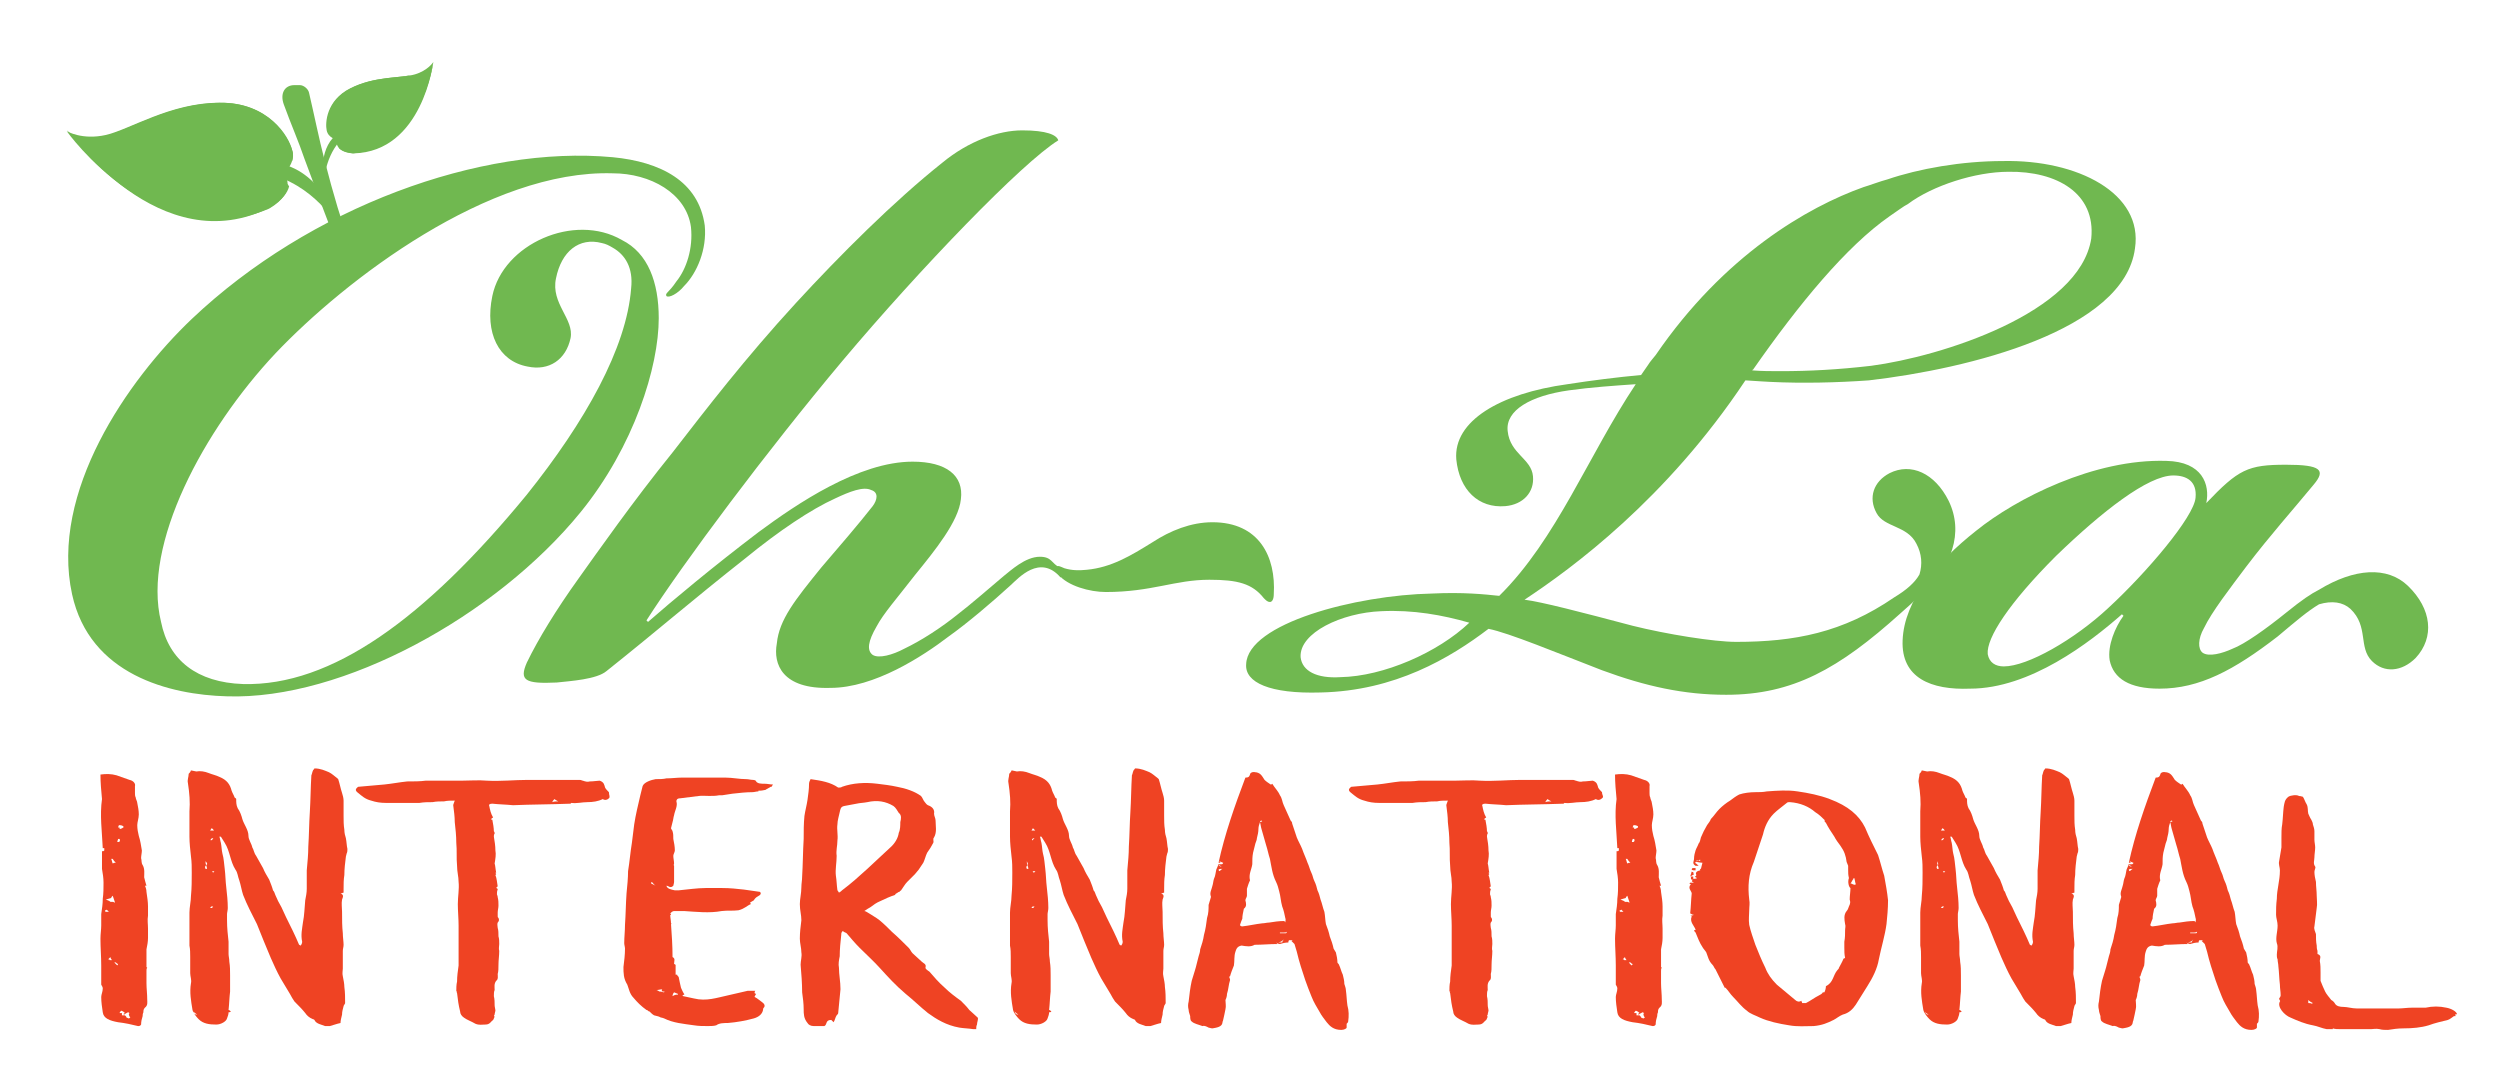 <?xml version="1.0" encoding="utf-8"?>
<!-- Generator: Adobe Illustrator 26.0.0, SVG Export Plug-In . SVG Version: 6.00 Build 0)  -->
<svg version="1.1" id="Layer_1" xmlns="http://www.w3.org/2000/svg" xmlns:xlink="http://www.w3.org/1999/xlink" x="0px" y="0px"
	 viewBox="0 0 326 141.7" style="enable-background:new 0 0 326 141.7;" xml:space="preserve">
<style type="text/css">
	.st0{fill:#70B850;}
	.st1{fill:#EF4323;}
</style>
<path class="st0" d="M97.2,72.8C90.1,78.4,86,82,79.1,87.5c-1.3,1.1-4.7,1.3-6.5,1.5c-4.2,0.2-4.9-0.3-3.9-2.6
	c1.5-3.1,3.9-7,6.7-10.9C77.9,72,82.6,65.3,87.7,59c4.5-5.8,9.4-12.2,16.1-19.5c5.7-6.2,12.8-13.3,19.1-18.3
	c3.4-2.8,7.3-4.2,10.4-4.2c3.2,0,4.5,0.6,4.7,1.3c-4.7,2.9-18,16.7-28.1,28.7C100,58.8,89.1,73.4,84.3,80.9l0.2,0.2
	c3.2-2.8,8.6-7.3,14.4-11.7c5-3.7,13.1-9.2,20.1-9.2c4.4,0,6.7,1.8,6.3,4.9c-0.3,2.9-3.4,6.7-6,9.9c-2.4,3.1-4.1,5-5,6.7
	c-1.1,1.9-1.3,3.1-0.5,3.7c0.8,0.5,2.6,0,4.1-0.8c2.3-1.1,4.9-2.8,7-4.5c1.7-1.3,4.1-3.4,6-5c0.9-0.7,2.8-2.5,4.7-2.5
	c1.6,0,1.5,0.9,2.6,1.4c1.1,0.5,0.5,0.9,0.1,1.3c-2.7-3.1-5.5,0.1-6.5,1c-2.4,2.2-5.7,5-8.1,6.7c-3.4,2.6-9.7,6.7-15.4,6.7
	c-6.3,0.2-7.5-3.1-7-5.8c0.3-3.1,2.4-5.7,5.8-9.9c2.4-2.8,4.9-5.7,6.7-8c0.6-0.8,0.8-1.8-0.2-2.1c-1-0.5-2.8,0.2-4.7,1.1
	C105.8,66.4,101.6,69.2,97.2,72.8"/>
<path class="st0" d="M166.1,77.5c0,0.6-0.2,1-0.5,1c-0.3,0-0.5-0.2-0.8-0.5c-1.5-1.9-3.4-2.4-7.1-2.4c-4.5,0-7.5,1.6-13.5,1.6
	c-2.1,0-5-0.8-6.2-2.3c-0.3-0.3-0.3-0.8-0.2-1c0.2-0.2,0.5,0,1,0.2c1,0.3,1.9,0.3,2.9,0.2c3.2-0.3,5.7-1.8,8.6-3.6
	c2.3-1.5,5-2.6,7.8-2.6C164.2,68.1,166.4,72.6,166.1,77.5"/>
<path class="st0" d="M261.2,21c-5.4,0-11,1-15.1,2.4c-0.8,0.2-2.4,0.8-3.1,1c-7.3,2.6-18.2,8.9-27.1,21.9c-0.3,0.4-0.7,0.8-1,1.3
	c-0.3,0.4-0.6,0.9-0.9,1.3c-3.2,0.3-6.4,0.7-9.6,1.2c-8.8,1.2-14.9,4.8-14.5,9.8c0.4,4,2.9,6.4,6.4,6.1c2.3-0.2,3.8-1.8,3.6-3.9
	c-0.2-2.3-3-2.9-3.3-5.9c-0.3-2.7,3-4.6,8-5.3c2.9-0.4,5.8-0.6,8.7-0.8c-6.2,9.3-10.3,20.2-17.8,27.6c-1.9-0.2-4.7-0.5-8.8-0.3
	c-9.9,0.2-24,3.9-24.2,9.2c-0.2,2.4,3.1,3.9,9.7,3.7c9.7-0.2,16.9-4.5,21.9-8.3c2.6,0.5,9.1,3.2,14.8,5.4c5.7,2.1,10.7,3.2,16.2,3.2
	c8.7,0,14.7-3.4,22.7-10.6c0.9-0.8,1.7-1.5,2.5-2.3c4.3-3.7,5.8-8.3,3.8-12.4c-1.8-3.6-4.9-5-7.7-3.6c-2.1,1.1-2.8,3.2-1.7,5.2
	c1,1.9,4,1.6,5.2,4c0.7,1.3,0.8,2.7,0.4,4c-0.6,1.1-1.8,2.1-3.3,3c-6.7,4.6-13,5.8-20.6,5.8c-2.9,0-9.1-1-13.5-2.1
	c-6.8-1.8-11.8-3.1-14.1-3.4c6.2-4.1,18.5-13.1,28.8-28.6c1.4,0.1,3.3,0.2,3.3,0.2c4.1,0.2,8.6,0.1,12.8-0.2
	c13-1.5,33.3-6.5,34.7-17.2C279.5,25.2,270.9,20.8,261.2,21 M174.8,88.3c-3.1,0.2-5-0.8-5.2-2.6c-0.2-3.2,5.4-5.8,10.5-6
	c4.2-0.2,8,0.5,11.5,1.5C187.5,85.1,180.4,88.2,174.8,88.3 M272.7,31.1c-1.5,9.7-19.6,15.4-28.7,16.6c-4.3,0.5-8.1,0.7-11.8,0.7
	c-1.3,0-2.4,0-3.7-0.1c0,0,0-0.1,0.1-0.1c6-8.6,12.2-16.1,17.8-20c0.9-0.6,1.8-1.3,2.4-1.6c3.2-2.4,8.8-4.2,13.1-4.2
	C268.2,22.3,273.3,25.2,272.7,31.1"/>
<path class="st0" d="M314,76.4c-2.7-2.6-7-2.3-11.6,0.5c-1,0.5-2.2,1.3-4.3,3c-2.6,2.1-5.4,4.1-7,4.7c-1.3,0.6-3.1,1.1-3.9,0.5
	c-0.6-0.5-0.6-1.8,0.2-3.2c1-2.1,3.4-5.2,5.5-8c3.2-4.2,6-7.3,8.8-10.7c1.6-1.9,1-2.6-3.6-2.6c-5,0-6.2,0.6-10.4,5
	c0.5-2.4-0.5-5.4-5.2-5.5c-9.4-0.3-19.6,4.9-24.8,9.1c-5.2,4.1-9.4,9.1-9.6,14.3c-0.2,4.9,3.7,6.5,8.8,6.3c7.8,0,15.6-6,19.8-9.7
	l0.2,0.2c-1.1,1.5-2.1,3.9-1.8,5.8c0.5,2.4,2.6,3.7,6.5,3.7c5.2,0,9.7-2.4,15.4-6.8c2.5-2.1,3.9-3.3,5.4-4.2
	c1.7-0.5,3.1-0.3,4.1,0.6c2.4,2.3,1,5,2.8,6.8c1.6,1.6,3.9,1.4,5.7-0.4C317.5,83.1,317.1,79.4,314,76.4 M274.9,79.3
	c-4.4,4.1-10.5,7.6-13.6,7.6c-1.1,0-1.9-0.5-2.1-1.6c-0.2-2.1,2.8-6.7,8.9-12.8c6-5.8,12-10.5,15.3-10.5c1.8,0,3.1,0.8,2.9,2.9
	C286.1,67.4,279.9,74.7,274.9,79.3"/>
<g>
	<path class="st0" d="M91.9,29.4c-0.8-5.8-5.8-8.3-12-8.9C62.7,18.9,40.4,27,25,41.6c-8.4,8-18.5,22.6-15.6,35.9
		C11.7,88,22.1,90.6,29.6,90.8c15.1,0.5,35.1-10.5,46.1-24c7-8.6,10.2-19,10.2-25.3c0-4.7-1.4-8.5-4.8-10.2
		c-6.2-3.6-15.5,0.5-16.9,7.3c-1,4.8,0.8,8.5,4.6,9.2c2.8,0.6,5-0.9,5.6-3.7c0.5-2.5-2.6-4.5-1.9-7.8c0.7-3.5,3-5.4,6-4.6
		c0,0,0,0,0,0c0.5,0.1,0.9,0.3,1.4,0.6c1.6,0.9,2.7,2.6,2.4,5.3c-0.6,7.8-6,17.4-13.6,26.9c-13.3,16.2-25.5,25-37,24.7
		c-6-0.2-9.7-3.1-10.7-8.1C18.5,71,26.6,56,35.9,46.1c9.1-9.6,27.9-24,44-23.5c4.9,0,9.6,2.6,10.2,7c0.3,2.8-0.6,5.5-1.9,7.1
		c-1,1.5-1.5,1.5-1.3,1.9c0.3,0.3,1.5-0.3,2.3-1.3C90.9,35.6,92.2,32.5,91.9,29.4"/>
	<path class="st0" d="M42.3,20.8c-0.7-2.7-1.3-5.7-2-8.7c-0.1-0.5-0.7-1-1.2-1c-0.2,0-0.4,0-0.7,0c-1.3,0-1.9,1.1-1.4,2.5
		c0.9,2.5,2,5,2.7,7.1c1.9,5.1,3.3,8.9,4.4,11.6c0.5-0.2,1-0.3,1.5-0.5C44.6,29.1,43.5,25.5,42.3,20.8"/>
	<path class="st0" d="M8.7,17.1c0,0,2,1.2,5.1,0.5c3.1-0.7,8.4-4.2,14.8-4.2c6.4-0.1,9,4.5,9.5,6.2c0.5,1.7-1.1,3-1.1,3
		s2,2.3-1.9,4.6C20.3,33.5,8.7,17.1,8.7,17.1"/>
	<path class="st0" d="M28.6,13.4c-5.8,0.1-10.6,2.9-13.8,4c3.2-0.5,8.6-3.3,14.6-2.8c5.5,0.5,7.9,4.3,8.7,6.4c0.1-0.4,0.2-0.9,0-1.4
		C37.7,17.8,35,13.3,28.6,13.4"/>
	<path class="st0" d="M35.6,25.2c-13.2,6.5-24.7-5.7-26.7-8.1c-0.1,0-0.1-0.1-0.1-0.1s12.1,17.4,26.5,10c1.6-1,2.2-1.9,2.4-2.7
		c-0.1-0.1-0.1-0.2-0.2-0.3C36.8,24.5,36.1,24.9,35.6,25.2"/>
	<path class="st0" d="M23,20.5c0,0,8.6,0.5,13.9,2.8c5.4,2.2,7.9,7.4,7.9,7.4s-1.8-6.8-6.8-8.9C33.1,19.7,23,20.5,23,20.5"/>
	<path class="st0" d="M56.5,8.1c0,0-0.7,1.1-2.4,1.6c-1.7,0.5-5.2,0.2-8.4,1.8c-3.2,1.6-3.3,4.6-3.1,5.5c0.2,1,1.3,1.2,1.3,1.2
		s-0.4,1.6,2.1,1.8C55.1,19.2,56.5,8.1,56.5,8.1"/>
	<path class="st0" d="M45.8,11.5c2.9-1.5,6-1.3,7.8-1.7c-1.7,0.6-5.1,0.6-7.9,2.5c-2.6,1.7-2.8,4.2-2.6,5.4
		c-0.2-0.2-0.3-0.4-0.4-0.7C42.5,16,42.6,13.1,45.8,11.5"/>
	<path class="st0" d="M45.5,19.1c8.2-0.2,10.6-9.2,11-10.9c0,0,0-0.1,0-0.1S55.1,19.8,46.1,20c-1-0.1-1.6-0.4-1.9-0.7
		c0-0.1,0-0.1,0-0.2C44.7,19.1,45.1,19.1,45.5,19.1"/>
	<path class="st0" d="M49.5,14.1c0,0-3.1,1.9-5.2,4.3c-2.1,2.4-2.1,5.8-2.1,5.8s-0.8-4,1.2-6.2C45.3,15.7,49.5,14.1,49.5,14.1"/>
</g>
<g>
	<g>
		<path class="st1" d="M18,133.8C18,133.8,18,133.8,18,133.8c-0.8-0.2-1.7-0.4-2.6-0.5c-1.1-0.2-1.9-0.5-2-1.3
			c-0.1-0.7-0.2-1.3-0.2-2c0-0.3,0.2-0.7,0.2-1.1c0-0.2-0.1-0.3-0.2-0.5c0-0.8,0-1.6,0-2.5c0-1.2-0.1-2.3-0.1-3.5
			c0-0.6,0.1-1.2,0.1-1.7c0-0.5,0-1,0-1.5c0.1-0.7,0.2-1.3,0.2-2c0.1-0.7,0.1-1.4,0.1-2.1c0-0.6-0.1-1.2-0.2-1.8c0-0.8,0-1.5,0-2.3
			c0.2,0,0.2,0,0.3-0.1c0-0.1,0-0.2,0-0.3c0,0-0.1,0-0.2,0c-0.1-2.2-0.4-4.3-0.1-6.4c-0.1-1.1-0.2-2.1-0.2-3.2
			c0.7-0.1,1.4-0.1,2.1,0.1c0.6,0.2,1.1,0.4,1.7,0.6c0.5,0.1,0.8,0.5,0.7,0.8c0,0.3,0,0.6,0,0.9c0,0.2,0,0.4,0.1,0.6
			c0,0.2,0.2,0.5,0.2,0.7c0.1,0.5,0.2,1,0.2,1.5c0,0.5-0.2,1-0.2,1.4c0,0.5,0.1,1,0.2,1.4c0.2,0.6,0.3,1.3,0.4,1.9
			c0,0.3-0.1,0.7-0.1,1c0.1,0.3,0,0.6,0.2,0.9c0.3,0.5,0.2,1.1,0.2,1.6c0.1,0.4,0.2,0.8,0.3,1.1c-0.1,0-0.1,0-0.2,0
			c0.1,0.2,0.2,0.5,0.2,0.8c0.1,0.7,0.2,1.3,0.2,1.9c0,0.4,0,0.8,0,1.2c-0.1,0.6,0,1.1,0,1.7c0,0.4,0,0.8,0,1.2c0,0.5-0.1,1-0.2,1.5
			c0,0.7,0,1.4,0,2.3c0,0,0,0,0.1,0.1c-0.1,0.1-0.1,0.2-0.1,0.4c0,0.5,0,1.1,0,1.6c0,0.7,0.1,1.4,0.1,2.2c0,0.3,0.1,0.7-0.3,1
			c-0.2,0.2-0.2,0.4-0.2,0.6c-0.1,0.2-0.1,0.4-0.1,0.5c-0.1,0.3-0.2,0.7-0.2,1.1C18.3,133.8,18.1,133.8,18,133.8z M13.7,118.7
			c0,0.1,0,0.2,0.1,0.2c0,0,0.2,0,0.3,0c0,0,0,0,0.1,0c-0.1-0.1-0.2-0.2-0.3-0.3C13.9,118.7,13.8,118.7,13.7,118.7z M13.8,117.3
			c0.3,0.1,0.5,0.2,0.6,0.3c0.1,0,0.2,0,0.3,0c0.1,0,0.2,0.1,0.3,0.1c-0.1-0.3-0.2-0.6-0.3-0.9c-0.1,0.1-0.2,0.2-0.2,0.3
			C14.2,117.2,14.1,117.2,13.8,117.3z M14.6,125.2c-0.1-0.1-0.2-0.3-0.2-0.4c-0.1,0.1-0.2,0.2-0.3,0.3c0.1,0,0.2,0,0.2,0.1
			C14.5,125.2,14.5,125.2,14.6,125.2z M14.5,112c0.1,0.2,0.1,0.4,0.2,0.6c0.2-0.1,0.2-0.1,0.4-0.1c-0.2-0.2-0.3-0.3-0.4-0.5
			C14.5,112,14.5,112,14.5,112z M15.3,125.9c0-0.1,0.1-0.1,0.1-0.2c-0.1,0-0.2-0.1-0.3-0.2c0,0-0.1,0-0.2,0
			C15,125.6,15.2,125.8,15.3,125.9C15.2,125.9,15.2,125.9,15.3,125.9z M15.4,109.4c0,0.1-0.1,0.2-0.1,0.4c0.2,0,0.3,0,0.3-0.1
			c0.1-0.1,0-0.2,0-0.3C15.5,109.4,15.5,109.4,15.4,109.4z M15.5,107.6c0,0.1-0.1,0.2-0.1,0.3c0.2,0,0.2,0,0.2,0.1c0,0,0,0.1,0,0.1
			c0.2,0,0.3-0.1,0.5-0.2c0-0.1,0-0.2-0.1-0.2C15.8,107.6,15.7,107.6,15.5,107.6z M15.8,131.8c-0.1,0.1-0.2,0.2-0.2,0.3
			c0.1,0,0.2,0,0.3,0c0,0.1,0,0.2,0,0.3c0.2,0,0.3,0,0.4,0c0.1,0.1,0.2,0.2,0.2,0.3c0.1,0,0.2,0.1,0.3,0.1c0.1,0,0.1-0.1,0.2-0.1
			c-0.1-0.1-0.2-0.3-0.2-0.5c0,0,0.1-0.1,0.1-0.1c-0.1,0-0.1-0.1-0.2-0.1c-0.2,0.1-0.4,0.2-0.5,0.3c0,0-0.1,0-0.1-0.1
			c0.1,0,0.1-0.1,0.2-0.1C16.1,131.9,15.9,131.8,15.8,131.8z"/>
		<path class="st1" d="M25.6,100.6c0.5-0.1,1.1,0,1.6,0.2c0.5,0.2,1,0.3,1.4,0.5c1,0.4,1.4,1,1.6,1.8c0.1,0.3,0.3,0.6,0.4,0.9
			c0.1,0.1,0.2,0.1,0.2,0.2c0,0.4,0,0.8,0.2,1.2c0.3,0.4,0.5,1,0.6,1.4c0.2,0.7,0.8,1.4,0.8,2.2c0,0.5,0.4,1,0.5,1.5
			c0.2,0.3,0.2,0.7,0.5,1.1c0.3,0.5,0.6,1.1,0.9,1.6c0.2,0.5,0.5,1,0.8,1.5c0.2,0.5,0.4,1,0.5,1.4c0.2,0.2,0.2,0.4,0.3,0.6
			c0.2,0.5,0.5,1.1,0.8,1.6c0.2,0.4,0.4,0.9,0.6,1.3c0.6,1.2,1.2,2.4,1.7,3.6c0.1,0,0.1,0.1,0.2,0.1c0.1-0.1,0.2-0.3,0.2-0.5
			c-0.2-0.9,0-1.7,0.1-2.5c0.2-1,0.2-1.9,0.3-2.9c0.1-0.5,0.2-1,0.2-1.5c0-0.8,0-1.6,0-2.4c0.1-1.1,0.2-2.1,0.2-3.1
			c0.1-1.5,0.1-3,0.2-4.5c0.1-1.6,0.1-3.2,0.2-4.8c0.1-0.2,0.1-0.4,0.2-0.6c0-0.1,0.2-0.2,0.2-0.3c0.8,0,1.4,0.3,1.9,0.5
			c0.4,0.2,0.7,0.5,1.1,0.8c0,0,0,0,0.1,0.1c0.2,0.6,0.3,1.2,0.5,1.8c0.1,0.3,0.2,0.7,0.2,1c0,0.7,0,1.3,0,2c0,0.6,0,1.2,0.1,1.8
			c0,0.4,0.1,0.8,0.2,1.1c0.1,0.5,0.1,1,0.2,1.4c0,0.2,0,0.4-0.1,0.6c0,0.1-0.1,0.3-0.1,0.4c-0.1,0.8-0.2,1.6-0.2,2.4
			c-0.1,0.6-0.1,1.2-0.1,1.8c0,0.1,0,0.3,0,0.5c-0.1,0-0.2,0.1-0.4,0.1c0.5,0.2,0.3,0.5,0.2,0.8c-0.1,0.5,0,1.1,0,1.6
			c0,1,0,1.9,0.1,2.8c0,0.5,0.1,1.1,0.1,1.5c0,0.3-0.1,0.5-0.1,0.8c0,0.8,0,1.5,0,2.3c0,0.3-0.1,0.6,0,1c0.1,0.5,0.2,1,0.2,1.4
			c0.1,0.7,0.1,1.4,0.1,2.1c0,0.1-0.2,0.3-0.2,0.4c-0.1,0.4-0.2,0.7-0.2,1.1c-0.1,0.4-0.2,0.8-0.2,1.1c-0.5,0.1-1,0.3-1.4,0.4
			c-0.2,0-0.5,0-0.6,0c-0.5-0.2-1.2-0.3-1.4-0.8c0,0-0.1-0.1-0.2-0.1c-0.5-0.2-0.8-0.5-1-0.8c-0.4-0.5-0.9-1-1.4-1.5
			c-0.2-0.3-0.4-0.6-0.6-1c-0.4-0.7-0.8-1.3-1.2-2c-0.5-0.9-0.9-1.8-1.3-2.7c-0.6-1.4-1.2-2.9-1.8-4.4c-0.6-1.2-1.3-2.5-1.8-3.8
			c-0.2-0.6-0.3-1.3-0.5-1.9c-0.2-0.5-0.2-1-0.5-1.4c-0.7-1.1-0.7-2.4-1.4-3.5c-0.2-0.3-0.3-0.5-0.5-0.8c-0.1,0-0.2,0-0.2,0
			c0.1,0.2,0.1,0.5,0.2,0.8c0.1,0.5,0.1,1,0.2,1.4c0.2,0.7,0.2,1.3,0.3,2c0.1,0.8,0.1,1.6,0.2,2.4c0.1,0.9,0.2,1.8,0.2,2.7
			c0,0.3-0.1,0.6-0.1,0.8c0,0.2,0,0.5,0,0.8c0,1,0.1,1.9,0.2,2.8c0,0.5,0,1.1,0,1.6c0,0.3,0.1,0.6,0.1,1c0.1,0.6,0.1,1.2,0.1,1.8
			c0,0.7,0,1.3,0,2.1c-0.1,0.8-0.1,1.5-0.2,2.4c0.1,0,0.2,0.1,0.3,0.2c-0.1,0.1-0.2,0.1-0.3,0.1c0,0.3-0.1,0.5-0.2,0.8
			c-0.1,0.4-0.8,0.8-1.4,0.8c-0.9,0-1.7-0.1-2.3-0.7c-0.3-0.3-0.7-0.8-0.8-1.2c-0.2-1.2-0.4-2.3-0.2-3.5c0.1-0.4-0.1-0.9-0.1-1.3
			c0-0.7,0-1.3,0-2.1c0-0.5,0-1-0.1-1.5c0-0.7,0-1.3,0-2c0-0.8,0-1.5,0-2.3c0-0.7,0.2-1.5,0.2-2.2c0.1-1,0.1-2,0.1-3
			c0-0.7,0-1.4-0.1-2.1c-0.1-0.9-0.2-1.8-0.2-2.6c0-1.1,0-2.2,0-3.3c0.1-1.2,0-2.4-0.2-3.7c-0.1-0.4,0.1-0.8,0.1-1.2
			c0.1-0.1,0.2-0.2,0.3-0.4C24.7,100.4,25.1,100.5,25.6,100.6z M25.2,131.9C25.2,132,25.2,132,25.2,131.9c0.1,0.2,0.1,0.4,0.5,0.4
			C25.6,132.2,25.4,132.1,25.2,131.9z M26.8,112.3c0,0.2,0,0.4,0.1,0.5c-0.2,0.2-0.2,0.3-0.1,0.5c0,0,0.1,0,0.2,0
			c0-0.2-0.1-0.3-0.1-0.5C27.1,112.7,27,112.5,26.8,112.3z M27.6,108c-0.1,0.1-0.1,0.2-0.2,0.3c0.2,0,0.3,0,0.5,0
			C27.8,108.2,27.8,108.1,27.6,108z M27.6,118.4c0.1,0,0.1-0.1,0.2-0.2c-0.1,0-0.2,0-0.2,0c-0.1,0-0.1,0.1-0.2,0.2
			C27.5,118.4,27.6,118.4,27.6,118.4z M27.8,109.3c-0.2,0-0.4,0.1-0.3,0.3C27.7,109.5,27.8,109.4,27.8,109.3
			C27.8,109.3,27.8,109.3,27.8,109.3z M28,113.6c-0.4,0-0.4,0-0.2,0.2C27.9,113.7,27.9,113.6,28,113.6z"/>
		<path class="st1" d="M79.4,104.1c-0.2,0.2-0.5,0.3-0.8,0.1c-0.6,0.3-1.3,0.4-2,0.4c-0.7,0-1.4,0.2-2.1,0.1c0,0-0.1,0.1-0.1,0.1
			c-2.6,0.1-5.2,0.1-7.5,0.2c-1-0.1-1.8-0.1-2.7-0.2c-0.3,0-0.5,0.1-0.4,0.3c0.1,0.5,0.2,1,0.5,1.5c-0.2,0.1-0.2,0.2-0.3,0.2
			c0.1,0.1,0.2,0.1,0.2,0.1c0.1,0.5,0.2,1.1,0.2,1.5c0.1,0.1,0.1,0.2,0.1,0.3c-0.1,0.1-0.1,0.3-0.1,0.4c0.1,0.6,0.2,1.2,0.2,1.8
			c0.1,0.5,0,1.1-0.1,1.7c0.1,0.3,0.1,0.7,0.2,1.2c-0.1,0-0.1,0-0.1,0c0,0.1,0.1,0.1,0.1,0.2c0,0-0.1,0.1-0.1,0.1
			c0.2,0.5,0.2,1,0.3,1.5c-0.1,0-0.1,0.1-0.2,0.2c0.1,0,0.2,0.1,0.2,0.2c-0.1,0.2-0.1,0.4-0.1,0.6c0,0.1,0.1,0.2,0.1,0.4
			c0.1,0.4,0.1,0.7,0.1,1.1c0,0.3-0.1,0.6-0.1,0.9c0,0,0,0.1,0,0.1c0,0.1,0,0.3,0,0.4c0,0.1,0,0.1,0.1,0.2c0.1,0.2,0.1,0.4-0.1,0.6
			c-0.1,0.2,0,0.5,0,0.7c0,0,0,0,0,0c0.1,0.3,0.1,0.7,0.1,1.1c0.1,0.3,0.1,0.7,0.1,1c0,0.3-0.1,0.6,0,0.9c0,0.6-0.1,1.2-0.1,1.8
			c0,0.4,0,0.9-0.1,1.2c0,0.3,0.1,0.7-0.2,0.9c-0.3,0.4-0.2,0.8-0.2,1.2c-0.1,0.2-0.1,0.5-0.1,0.8c0.1,0.4,0.1,0.8,0.1,1.2
			c0,0.2,0.1,0.5,0.1,0.7c0,0.1-0.1,0.3-0.1,0.5c-0.1,0.1-0.1,0.2,0,0.3c-0.1,0.1-0.1,0.3-0.2,0.4c-0.3,0.2-0.4,0.6-1,0.6
			c-0.5,0-0.8,0.1-1.3-0.1c-0.5-0.3-1.1-0.5-1.5-0.8c-0.3-0.2-0.5-0.5-0.5-0.8c-0.2-0.8-0.3-1.5-0.4-2.4c-0.1,0,0-0.1,0-0.2l-0.1,0
			c0-0.4,0-0.9,0.1-1.3c0-0.7,0.1-1.4,0.2-2.1c0-0.8,0-1.5,0-2.3c0-1,0-1.9,0-2.9c0-0.9-0.1-1.9-0.1-2.8c0-1,0.2-2,0.1-2.9
			c0-0.7-0.2-1.3-0.2-2.1c-0.1-1,0-2-0.1-3c0-0.9-0.1-1.8-0.2-2.7c0-0.7-0.1-1.4-0.2-2.2c0-0.1,0.1-0.3,0.2-0.6c-0.5,0-1,0-1.4,0.1
			c-0.5,0-1,0-1.5,0.1c-0.6,0-1.1,0-1.7,0.1c-0.8,0-1.4,0-2.2,0c-0.5,0-1,0-1.4,0c-0.3,0-0.5,0-0.8,0c-0.7,0-1.3-0.1-1.9-0.3
			c-0.8-0.2-1.2-0.6-1.7-1c-0.4-0.3-0.4-0.5,0-0.8c1.1-0.1,2.3-0.2,3.4-0.3c1-0.1,2-0.3,3-0.4c0.8,0,1.7,0,2.4-0.1
			c0.4,0,0.7,0,1.1,0c1.2,0,2.4,0,3.6,0c1.1,0,2.2-0.1,3.3,0c1.8,0.1,3.6-0.1,5.3-0.1c1.6,0,3.3,0,4.9,0c0.6,0,1.3,0,1.9,0
			c0.2,0,0.3,0.1,0.4,0.1c0.3,0.1,0.6,0.2,0.9,0.1c0.5,0,1-0.1,1.3-0.1c0.6,0.2,0.6,0.6,0.7,0.9c0.1,0.2,0.3,0.4,0.5,0.6
			C79.4,103.7,79.6,103.9,79.4,104.1z M72.8,104.5c-0.2-0.1-0.4-0.2-0.5-0.3c-0.1,0.1-0.2,0.2-0.3,0.4
			C72.3,104.5,72.5,104.5,72.8,104.5z"/>
		<path class="st1" d="M89.1,129.9c0.5,0.1,0.9,0.2,1.4,0.3c1.6,0.4,3-0.1,4.4-0.4c0.9-0.2,1.7-0.4,2.6-0.6c0.3,0,0.6,0,1,0
			c-0.1,0.1-0.1,0.2-0.1,0.3c0,0,0.1,0.1,0.2,0.1c-0.1,0.2-0.2,0.3-0.2,0.4c0.4,0.2,0.7,0.5,1,0.7c0.3,0.2,0.4,0.5,0.2,0.7
			c-0.1,0.1-0.1,0.2-0.1,0.3c-0.1,0.5-0.5,0.9-1.2,1.1c-1.1,0.3-2.2,0.5-3.4,0.6c-0.5,0-1.1,0-1.5,0.3c-0.3,0.1-0.8,0.1-1.1,0.1
			c-0.6,0-1.2,0-1.8-0.1c-1.4-0.2-2.7-0.3-3.9-0.9c-0.2-0.1-0.5-0.1-0.6-0.2c-0.2-0.1-0.4-0.1-0.7-0.2c-0.2-0.1-0.4-0.3-0.6-0.5
			c-0.2,0-0.2-0.2-0.4-0.2c-0.7-0.5-1.2-1-1.7-1.6c-0.5-0.5-0.6-1.2-0.8-1.7c-0.5-0.8-0.5-1.5-0.5-2.3c0.1-0.8,0.2-1.6,0.2-2.4
			c0-0.2-0.1-0.5-0.1-0.7c0-0.8,0.1-1.6,0.1-2.4c0.1-1.4,0.1-2.7,0.2-4.1c0.1-1,0.2-2,0.2-2.9c0.2-1.2,0.3-2.5,0.5-3.7
			c0.1-0.8,0.2-1.6,0.3-2.4c0.2-1.3,0.5-2.5,0.8-3.8c0.1-0.4,0.2-0.8,0.3-1.2c0.2-0.5,1.1-0.8,1.7-0.9c0.5,0,1,0,1.4-0.1
			c0.7,0,1.4-0.1,2-0.1c1,0,2,0,3,0c0.2,0,0.5,0,0.8,0c0.6,0,1.3,0,1.9,0c0.9,0,1.8,0.2,2.7,0.2c0.3,0,0.6,0.1,0.9,0.1
			c0.2,0,0.4,0.1,0.4,0.2c0.2,0.3,0.7,0.3,1.1,0.3c0.4,0,0.7,0.1,1.1,0.1c-0.1,0.1-0.1,0.2-0.2,0.3c0,0-0.1,0-0.1,0
			c-0.2,0.1-0.5,0.3-0.7,0.4c0.1,0,0.1,0,0.1,0c-0.2,0-0.5,0.1-0.7,0.1c-0.1,0-0.2,0-0.3,0c0,0,0,0,0,0.1c-0.3,0-0.5,0.1-0.8,0.1
			c-0.8,0-1.7,0.1-2.6,0.2c-0.5,0.1-0.8,0.1-1.3,0.2c-0.2,0-0.3,0-0.4,0c-1,0.2-2,0-2.7,0.1c-0.9,0.1-1.7,0.2-2.4,0.3
			c-0.4,0-0.5,0.2-0.5,0.4c0.2,0.6-0.2,1.2-0.3,1.8c-0.1,0.3-0.1,0.6-0.2,0.9c-0.1,0.3-0.1,0.5-0.2,0.8c0,0.1,0.2,0.3,0.2,0.4
			c0.1,0.3,0.1,0.6,0.1,1c0.1,0.5,0.2,1,0.2,1.5c0,0.2-0.2,0.5-0.2,0.7c0,0.3,0.1,0.7,0.1,1c0,0.1-0.1,0.2,0,0.3c0,0.7,0,1.4,0,2.1
			c0,0.2-0.1,0.4-0.1,0.5c-0.4,0.4-0.6,0-0.9,0c0.1,0.4,0.6,0.5,1.1,0.6c0.2,0,0.3,0,0.5,0c1.1-0.1,2.4-0.3,3.5-0.3
			c0.8,0,1.5,0,2.2,0c1,0,1.9,0.1,2.8,0.2c0.7,0.1,1.4,0.2,2.1,0.3c0.2,0.2,0.1,0.4-0.3,0.6c-0.2,0.1-0.4,0.3-0.5,0.5
			c-0.2,0.1-0.3,0.2-0.5,0.3c0,0,0.1,0.1,0.1,0.2v0c-0.5,0.2-0.8,0.6-1.6,0.8c-0.8,0.1-1.4,0-2.2,0.1c-1.6,0.3-3.3,0.1-4.9,0
			c-0.4,0-0.8,0-1.3,0c-0.2,0-0.4,0.2-0.5,0.3c0.1,0.1,0.1,0.1,0.1,0.2h-0.1c0,0.4,0.1,0.7,0.1,1.1c0,0,0.1,0.1,0.1,0.1h-0.1
			c0.1,1.4,0.2,2.8,0.2,4.3c0.4,0.2,0.2,0.5,0.2,0.9c0.1,0,0.1,0.1,0.2,0.1c0,0.5,0,0.9,0,1.3c0.1,0,0.1,0,0.2,0
			c0,0.1,0.1,0.2,0.2,0.3c0.1,0.5,0.2,1,0.3,1.4c0.1,0.2,0.2,0.5,0.4,0.8c0.1,0,0,0.1,0,0.1C88.9,129.8,89,129.9,89.1,129.9z
			 M85.5,115.5c-0.2-0.1-0.3-0.3-0.5-0.5c-0.1,0.1-0.1,0.1-0.1,0.2C85.1,115.3,85.3,115.4,85.5,115.5L85.5,115.5z M85.6,129.1
			c0.1,0,0.2,0.1,0.4,0.2l0.1,0c0.2,0,0.3,0.1,0.5,0.1c0,0,0-0.1,0.1-0.1c-0.1,0-0.2,0-0.2,0c-0.2,0-0.2-0.1-0.2-0.2
			c0,0,0-0.1,0.1-0.1C86.1,129,85.9,129.1,85.6,129.1z M88.4,129.7c0-0.1,0-0.1,0-0.1c-0.2-0.1-0.3-0.1-0.5-0.2
			c-0.1,0.1-0.2,0.3-0.2,0.5C88,129.7,88.2,129.7,88.4,129.7z"/>
		<path class="st1" d="M127.4,133.6c-0.1,0.2-0.1,0.4-0.1,0.6c-0.1,0-0.2,0-0.4,0c-0.6-0.1-1.2-0.1-1.8-0.2c-1.7-0.3-3-1.1-4.1-1.9
			c-1-0.8-1.9-1.7-2.9-2.5c-1.3-1.1-2.3-2.2-3.3-3.3c-0.8-0.9-1.8-1.8-2.7-2.7c-0.6-0.6-1.1-1.2-1.7-1.9c-0.1-0.1-0.3-0.1-0.5-0.3
			c-0.2,0.2-0.2,0.3-0.2,0.5c-0.1,0.9-0.2,1.9-0.2,2.8c-0.1,0.5-0.2,1-0.1,1.5c0,0.9,0.2,1.8,0.2,2.8c-0.1,1-0.2,2.1-0.3,3.1
			c0,0.1-0.1,0.2-0.2,0.3c-0.2,0.3-0.2,0.6-0.4,0.9c-0.1-0.1-0.2-0.2-0.3-0.3c-0.8,0-0.5,0.6-0.9,0.8c-0.5,0-0.9,0-1.4,0
			c-0.4,0-0.7-0.2-0.8-0.4c-0.5-0.6-0.5-1.2-0.5-1.8c0-0.7-0.1-1.5-0.2-2.2c0-1.2-0.1-2.4-0.2-3.6c0-0.5,0.2-1.1,0.1-1.6
			c0-0.6-0.2-1.2-0.2-1.8c0-0.8,0.1-1.6,0.2-2.4c0-0.7-0.2-1.3-0.2-2.1c0-0.7,0.2-1.4,0.2-2.2c0-0.5,0.1-0.9,0.1-1.4
			c0.1-1.6,0.1-3.3,0.2-4.9c0-1,0-2,0.1-3c0.1-0.7,0.3-1.4,0.4-2.1c0.1-0.7,0.2-1.4,0.2-2.1c0-0.2,0.1-0.4,0.2-0.6
			c1.4,0.2,2.6,0.4,3.6,1.1c0.2,0,0.4,0,0.5-0.1c1.4-0.5,3-0.6,4.6-0.4c0.8,0.1,1.7,0.2,2.6,0.4c1.1,0.2,2.3,0.6,3.1,1.2
			c0.2,0.2,0.3,0.6,0.5,0.8c0.1,0.1,0.2,0.3,0.4,0.4c0.6,0.2,0.9,0.6,0.8,1.1c0,0.3,0.2,0.6,0.2,0.9c0,0.7,0.2,1.5-0.2,2.2
			c-0.2,0.2,0,0.5-0.1,0.7c-0.2,0.4-0.5,0.9-0.8,1.3c-0.2,0.4-0.3,0.9-0.5,1.3c-0.2,0.3-0.4,0.6-0.6,0.9c-0.2,0.2-0.3,0.4-0.5,0.6
			c-0.3,0.3-0.7,0.7-1,1c-0.3,0.3-0.5,0.7-0.8,1.1c-0.1,0.1-0.2,0.1-0.2,0.2c-0.2,0-0.2,0.1-0.4,0.2c-0.1,0-0.1,0.1-0.2,0.2
			c-0.6,0.2-1.3,0.5-1.9,0.8c-0.5,0.2-0.9,0.5-1.3,0.8c-0.2,0.1-0.5,0.3-0.8,0.5c0.2,0,0.2,0.1,0.3,0.1c0.6,0.4,1.2,0.7,1.7,1.1
			c0.6,0.5,1.1,1,1.6,1.5c0.8,0.7,1.5,1.4,2.2,2.1c0.2,0.2,0.3,0.5,0.5,0.7c0.4,0.4,0.8,0.7,1.2,1.1c0.2,0.2,0.6,0.3,0.5,0.7
			c-0.1,0.2,0.2,0.4,0.5,0.6c0.6,0.7,1.2,1.4,2,2.1c0.6,0.6,1.4,1.2,2.1,1.7c0.4,0.4,0.8,0.8,1.1,1.2c0.3,0.3,0.7,0.6,1.1,1
			C127.6,132.9,127.4,133.3,127.4,133.6z M113.1,113.3c1-0.9,1.9-1.8,2.9-2.7c0.7-0.6,1.1-1.3,1.2-2c0.2-0.4,0.2-1,0.2-1.4
			c0.1-0.4,0.2-0.9-0.2-1.2c-0.2-0.3-0.4-0.7-0.7-0.9c-1-0.6-2.1-0.8-3.4-0.5c-0.5,0.1-1,0.1-1.4,0.2c-0.5,0.1-1.1,0.2-1.6,0.3
			c-0.5,0.1-0.5,0.4-0.6,0.8c-0.1,0.5-0.3,1.1-0.3,1.6c-0.1,0.7,0.1,1.4,0,2.1c0,0.7-0.2,1.3-0.1,2c0,0.9-0.2,1.8-0.1,2.6
			c0.1,0.6,0.1,1.2,0.2,1.9c0,0,0.1,0.1,0.2,0.3c0.2-0.1,0.3-0.2,0.4-0.3C111,115.2,112,114.3,113.1,113.3z"/>
		<path class="st1" d="M132.6,100.6c0.5-0.1,1.1,0,1.6,0.2c0.5,0.2,1,0.3,1.4,0.5c1,0.4,1.4,1,1.6,1.8c0.1,0.3,0.3,0.6,0.4,0.9
			c0.1,0.1,0.2,0.1,0.2,0.2c0,0.4,0,0.8,0.2,1.2c0.3,0.4,0.5,1,0.6,1.4c0.2,0.7,0.8,1.4,0.8,2.2c0,0.5,0.4,1,0.5,1.5
			c0.2,0.3,0.2,0.7,0.5,1.1c0.3,0.5,0.6,1.1,0.9,1.6c0.2,0.5,0.5,1,0.8,1.5c0.2,0.5,0.4,1,0.5,1.4c0.2,0.2,0.2,0.4,0.3,0.6
			c0.2,0.5,0.5,1.1,0.8,1.6c0.2,0.4,0.4,0.9,0.6,1.3c0.6,1.2,1.2,2.4,1.7,3.6c0.1,0,0.1,0.1,0.2,0.1c0.1-0.1,0.2-0.3,0.2-0.5
			c-0.2-0.9,0-1.7,0.1-2.5c0.2-1,0.2-1.9,0.3-2.9c0.1-0.5,0.2-1,0.2-1.5c0-0.8,0-1.6,0-2.4c0.1-1.1,0.2-2.1,0.2-3.1
			c0.1-1.5,0.1-3,0.2-4.5c0.1-1.6,0.1-3.2,0.2-4.8c0.1-0.2,0.1-0.4,0.2-0.6c0-0.1,0.2-0.2,0.2-0.3c0.8,0,1.4,0.3,1.9,0.5
			c0.4,0.2,0.7,0.5,1.1,0.8c0,0,0,0,0.1,0.1c0.2,0.6,0.3,1.2,0.5,1.8c0.1,0.3,0.2,0.7,0.2,1c0,0.7,0,1.3,0,2c0,0.6,0,1.2,0.1,1.8
			c0,0.4,0.1,0.8,0.2,1.1c0.1,0.5,0.1,1,0.2,1.4c0,0.2,0,0.4-0.1,0.6c0,0.1-0.1,0.3-0.1,0.4c-0.1,0.8-0.2,1.6-0.2,2.4
			c-0.1,0.6-0.1,1.2-0.1,1.8c0,0.1,0,0.3,0,0.5c-0.1,0-0.2,0.1-0.4,0.1c0.5,0.2,0.3,0.5,0.2,0.8c-0.1,0.5,0,1.1,0,1.6
			c0,1,0,1.9,0.1,2.8c0,0.5,0.1,1.1,0.1,1.5c0,0.3-0.1,0.5-0.1,0.8c0,0.8,0,1.5,0,2.3c0,0.3-0.1,0.6,0,1c0.1,0.5,0.2,1,0.2,1.4
			c0.1,0.7,0.1,1.4,0.1,2.1c0,0.1-0.2,0.3-0.2,0.4c-0.1,0.4-0.2,0.7-0.2,1.1c-0.1,0.4-0.2,0.8-0.2,1.1c-0.5,0.1-1,0.3-1.4,0.4
			c-0.2,0-0.5,0-0.6,0c-0.5-0.2-1.2-0.3-1.4-0.8c0,0-0.1-0.1-0.2-0.1c-0.5-0.2-0.8-0.5-1-0.8c-0.4-0.5-0.9-1-1.4-1.5
			c-0.2-0.3-0.4-0.6-0.6-1c-0.4-0.7-0.8-1.3-1.2-2c-0.5-0.9-0.9-1.8-1.3-2.7c-0.6-1.4-1.2-2.9-1.8-4.4c-0.6-1.2-1.3-2.5-1.8-3.8
			c-0.2-0.6-0.3-1.3-0.5-1.9c-0.2-0.5-0.2-1-0.5-1.4c-0.7-1.1-0.7-2.4-1.4-3.5c-0.2-0.3-0.3-0.5-0.5-0.8c-0.1,0-0.2,0-0.2,0
			c0.1,0.2,0.1,0.5,0.2,0.8c0.1,0.5,0.1,1,0.2,1.4c0.2,0.7,0.2,1.3,0.3,2c0.1,0.8,0.1,1.6,0.2,2.4c0.1,0.9,0.2,1.8,0.2,2.7
			c0,0.3-0.1,0.6-0.1,0.8c0,0.2,0,0.5,0,0.8c0,1,0.1,1.9,0.2,2.8c0,0.5,0,1.1,0,1.6c0,0.3,0.1,0.6,0.1,1c0.1,0.6,0.1,1.2,0.1,1.8
			c0,0.7,0,1.3,0,2.1c-0.1,0.8-0.1,1.5-0.2,2.4c0.1,0,0.2,0.1,0.3,0.2c-0.1,0.1-0.2,0.1-0.3,0.1c0,0.3-0.1,0.5-0.2,0.8
			c-0.1,0.4-0.8,0.8-1.4,0.8c-0.9,0-1.7-0.1-2.3-0.7c-0.3-0.3-0.7-0.8-0.8-1.2c-0.2-1.2-0.4-2.3-0.2-3.5c0.1-0.4-0.1-0.9-0.1-1.3
			c0-0.7,0-1.3,0-2.1c0-0.5,0-1-0.1-1.5c0-0.7,0-1.3,0-2c0-0.8,0-1.5,0-2.3c0-0.7,0.2-1.5,0.2-2.2c0.1-1,0.1-2,0.1-3
			c0-0.7,0-1.4-0.1-2.1c-0.1-0.9-0.2-1.8-0.2-2.6c0-1.1,0-2.2,0-3.3c0.1-1.2,0-2.4-0.2-3.7c-0.1-0.4,0.1-0.8,0.1-1.2
			c0.1-0.1,0.2-0.2,0.3-0.4C131.8,100.4,132.1,100.5,132.6,100.6z M132.3,131.9C132.3,132,132.3,132,132.3,131.9
			c0.1,0.2,0.1,0.4,0.5,0.4C132.6,132.2,132.5,132.1,132.3,131.9z M133.9,112.3c0,0.2,0,0.4,0.1,0.5c-0.2,0.2-0.2,0.3-0.1,0.5
			c0,0,0.1,0,0.2,0c0-0.2-0.1-0.3-0.1-0.5C134.1,112.7,134,112.5,133.9,112.3z M134.7,108c-0.1,0.1-0.1,0.2-0.2,0.3
			c0.2,0,0.3,0,0.5,0C134.9,108.2,134.8,108.1,134.7,108z M134.7,118.4c0.1,0,0.1-0.1,0.2-0.2c-0.1,0-0.2,0-0.2,0
			c-0.1,0-0.1,0.1-0.2,0.2C134.6,118.4,134.7,118.4,134.7,118.4z M134.9,109.3c-0.2,0-0.4,0.1-0.3,0.3
			C134.7,109.5,134.8,109.4,134.9,109.3C134.9,109.3,134.9,109.3,134.9,109.3z M135,113.6c-0.4,0-0.4,0-0.2,0.2
			C135,113.7,135,113.6,135,113.6z"/>
		<path class="st1" d="M159.3,113C159.3,113,159.3,112.9,159.3,113c-0.2-0.1-0.3-0.2-0.5-0.3c0.2,0,0.3,0,0.5,0
			c0.1,0,0.2-0.1,0.2-0.2c-0.1,0-0.2-0.1-0.5-0.2c0.1,0.1,0.1,0.2,0.2,0.2c-0.1,0-0.2,0-0.3,0c0.8-3.7,2.1-7.4,3.5-11.1
			c0.4,0,0.5-0.1,0.6-0.4c0-0.2,0.3-0.4,0.7-0.3c0.2,0,0.5,0.1,0.7,0.3c0.2,0.2,0.3,0.4,0.5,0.7c0.2,0.2,0.5,0.4,0.8,0.6
			c0.1,0,0.1,0,0.2-0.1c0.3,0.5,0.8,1,1,1.5c0.3,0.4,0.3,0.9,0.5,1.3c0.3,0.7,0.6,1.3,0.9,2c0.1,0.1,0.2,0.2,0.2,0.4
			c0.2,0.6,0.4,1.2,0.6,1.8c0.2,0.5,0.5,1,0.7,1.5c0.2,0.6,0.5,1.2,0.7,1.8c0.2,0.4,0.3,0.9,0.5,1.3c0.2,0.4,0.2,0.7,0.4,1.1
			c0.2,0.4,0.3,0.8,0.4,1.2c0.2,0.4,0.3,0.8,0.4,1.2c0.2,0.5,0.3,1.1,0.5,1.6c0.1,0.5,0.1,1.1,0.2,1.6c0.2,0.5,0.4,1.1,0.5,1.6
			c0.2,0.5,0.4,1.1,0.5,1.6c0.1,0.2,0.2,0.3,0.3,0.5c0.1,0.4,0.2,0.9,0.2,1.3c0,0.1,0.2,0.2,0.2,0.3c0.2,0.4,0.3,0.9,0.5,1.3
			c0.1,0.4,0.2,0.8,0.2,1.2c0.1,0.3,0.2,0.6,0.2,0.8c0.1,0.7,0.1,1.3,0.2,2c0.2,0.7,0.2,1.4,0.1,2.1c0,0.1-0.1,0.2-0.2,0.3
			c0,0.2,0,0.3,0,0.5c0,0.1-0.3,0.3-0.7,0.3c-1,0-1.5-0.5-1.9-1c-0.3-0.4-0.7-0.9-0.9-1.3c-0.4-0.7-0.8-1.3-1.1-2.1
			c-0.3-0.7-0.5-1.3-0.8-2.1c-0.4-1.2-0.8-2.4-1.1-3.7c-0.1-0.3-0.2-0.7-0.3-1c-0.1-0.1-0.2-0.2-0.4-0.4c0,0,0.1,0,0.2,0
			c-0.1,0-0.1-0.1-0.2-0.1c-0.1,0-0.2,0-0.3,0c-0.1,0.1-0.1,0.2-0.1,0.3c-0.4,0-0.8,0.1-1.1,0.2c-0.2,0-0.3-0.1-0.5-0.2
			c0,0,0.1,0.1,0.2,0.2c-1.1,0-2,0.1-3,0.1c-0.5,0.3-1.1,0.2-1.7,0.1c-0.6,0.1-0.7,0.5-0.8,0.8c-0.2,0.6-0.1,1.2-0.2,1.8
			c-0.2,0.5-0.4,1-0.5,1.4c-0.1,0-0.1,0.1-0.1,0.1c0,0.1,0.1,0.2,0.1,0.4c-0.2,0.6-0.2,1.2-0.4,1.8c0,0.3-0.1,0.6-0.2,0.8
			c0,0.4,0.1,0.8,0,1.2c-0.1,0.5-0.2,1-0.3,1.4c0,0.1-0.1,0.2-0.1,0.4c0,0,0,0,0,0c-0.1,0.5-0.7,0.6-1.3,0.7c-0.2,0-0.4-0.1-0.5-0.1
			c-0.2-0.1-0.5-0.3-0.8-0.2c-0.5-0.2-1.1-0.3-1.4-0.6c-0.2-0.1-0.2-0.5-0.2-0.7c-0.1-0.3-0.2-0.6-0.2-0.8c-0.1-0.4-0.1-0.7,0-1.1
			c0.1-0.9,0.2-1.8,0.4-2.7c0.1-0.4,0.3-0.9,0.4-1.3c0.2-0.6,0.3-1.2,0.5-1.9c0.1-0.3,0.2-0.6,0.2-0.9c0.2-0.6,0.4-1.2,0.5-1.9
			c0.2-0.7,0.3-1.4,0.4-2.2c0.2-0.6,0.2-1.2,0.2-1.7c0.1-0.3,0.2-0.7,0.3-1c0,0,0-0.1,0-0.1c-0.2-0.5,0.1-0.9,0.2-1.4
			c0.1-0.3,0.1-0.6,0.2-0.9c0.2-0.4,0.2-0.8,0.3-1.2c0.1-0.2,0.2-0.5,0.3-0.7C158.9,112.9,159.1,113,159.3,113z M159,113.6
			c0.2-0.1,0.2-0.2,0.4-0.3c-0.2,0-0.4,0-0.5,0.1C158.9,113.4,158.9,113.5,159,113.6z M164.5,107c-0.1,0-0.2,0.1-0.2,0.2
			c-0.1,0.3-0.2,0.6-0.2,0.9c0,0.4-0.1,0.8-0.2,1.2c0,0.2-0.1,0.4-0.2,0.7c-0.1,0.4-0.2,0.8-0.3,1.2c-0.1,0.5-0.1,1-0.1,1.5
			c-0.1,0.7-0.5,1.3-0.3,2.1v0c-0.2,0.4-0.3,0.8-0.4,1.1c0,0.3,0,0.6,0,0.9c0,0.2-0.2,0.4-0.2,0.6c0.1,0.4,0.2,0.8-0.2,1.1
			c-0.1,0.5-0.2,0.9-0.2,1.3c-0.1,0.2-0.2,0.5-0.3,0.8c0,0.1,0.1,0.2,0.3,0.2c0.9-0.1,1.7-0.3,2.6-0.4c0.3,0,0.6-0.1,0.9-0.1
			c0.6-0.1,1.3-0.2,1.9-0.2v0c0.1,0,0.2,0.1,0.2,0.2c0-0.2,0.1-0.4,0-0.6c-0.1-0.5-0.2-1-0.4-1.5c-0.2-0.7-0.2-1.3-0.4-2
			c-0.1-0.4-0.2-0.8-0.4-1.2c-0.5-1-0.6-2-0.8-3c-0.2-0.6-0.3-1.2-0.5-1.8c-0.2-0.7-0.4-1.4-0.6-2.1c-0.1-0.3-0.1-0.6-0.2-0.9
			C164.7,107.1,164.6,107.1,164.5,107z M166.7,122.9c0.3,0,0.4,0,0.5,0c0-0.1,0.1-0.2,0.2-0.4C167.1,122.8,167,122.8,166.7,122.9z
			 M167.4,121.6c-0.2,0-0.3,0-0.5,0c0,0,0,0.1,0,0.1c0.3,0,0.5,0,0.8,0c0.1-0.1,0.1-0.1,0.1-0.2
			C167.7,121.6,167.6,121.6,167.4,121.6z"/>
		<path class="st1" d="M208.9,104.1c-0.2,0.2-0.5,0.3-0.8,0.1c-0.6,0.3-1.3,0.4-2,0.4c-0.7,0-1.4,0.2-2.1,0.1c0,0-0.1,0.1-0.1,0.1
			c-2.6,0.1-5.2,0.1-7.5,0.2c-1-0.1-1.8-0.1-2.7-0.2c-0.3,0-0.5,0.1-0.4,0.3c0.1,0.5,0.2,1,0.5,1.5c-0.2,0.1-0.2,0.2-0.3,0.2
			c0.1,0.1,0.2,0.1,0.2,0.1c0.1,0.5,0.2,1.1,0.2,1.5c0.1,0.1,0.1,0.2,0.1,0.3c-0.1,0.1-0.1,0.3-0.1,0.4c0.1,0.6,0.2,1.2,0.2,1.8
			c0.1,0.5,0,1.1-0.1,1.7c0.1,0.3,0.1,0.7,0.2,1.2c-0.1,0-0.1,0-0.1,0c0,0.1,0.1,0.1,0.1,0.2c0,0-0.1,0.1-0.1,0.1
			c0.2,0.5,0.2,1,0.3,1.5c-0.1,0-0.1,0.1-0.2,0.2c0.1,0,0.2,0.1,0.2,0.2c-0.1,0.2-0.1,0.4-0.1,0.6c0,0.1,0.1,0.2,0.1,0.4
			c0.1,0.4,0.1,0.7,0.1,1.1c0,0.3-0.1,0.6-0.1,0.9c0,0,0,0.1,0,0.1c0,0.1,0,0.3,0,0.4c0,0.1,0,0.1,0.1,0.2c0.1,0.2,0.1,0.4-0.1,0.6
			c-0.1,0.2,0,0.5,0,0.7c0,0,0,0,0,0c0.1,0.3,0.1,0.7,0.1,1.1c0.1,0.3,0.1,0.7,0.1,1c0,0.3-0.1,0.6,0,0.9c0,0.6-0.1,1.2-0.1,1.8
			c0,0.4,0,0.9-0.1,1.2c0,0.3,0.1,0.7-0.2,0.9c-0.3,0.4-0.2,0.8-0.2,1.2c-0.1,0.2-0.1,0.5-0.1,0.8c0.1,0.4,0.1,0.8,0.1,1.2
			c0,0.2,0.1,0.5,0.1,0.7c0,0.1-0.1,0.3-0.1,0.5c-0.1,0.1-0.1,0.2,0,0.3c-0.1,0.1-0.1,0.3-0.2,0.4c-0.3,0.2-0.4,0.6-1,0.6
			c-0.5,0-0.8,0.1-1.3-0.1c-0.5-0.3-1.1-0.5-1.5-0.8c-0.3-0.2-0.5-0.5-0.5-0.8c-0.2-0.8-0.3-1.5-0.4-2.4c-0.1,0,0-0.1,0-0.2l-0.1,0
			c0-0.4,0-0.9,0.1-1.3c0-0.7,0.1-1.4,0.2-2.1c0-0.8,0-1.5,0-2.3c0-1,0-1.9,0-2.9c0-0.9-0.1-1.9-0.1-2.8c0-1,0.2-2,0.1-2.9
			c0-0.7-0.2-1.3-0.2-2.1c-0.1-1,0-2-0.1-3c0-0.9-0.1-1.8-0.2-2.7c0-0.7-0.1-1.4-0.2-2.2c0-0.1,0.1-0.3,0.2-0.6c-0.5,0-1,0-1.4,0.1
			c-0.5,0-1,0-1.5,0.1c-0.6,0-1.1,0-1.7,0.1c-0.8,0-1.4,0-2.2,0c-0.5,0-1,0-1.4,0c-0.3,0-0.5,0-0.8,0c-0.7,0-1.3-0.1-1.9-0.3
			c-0.8-0.2-1.2-0.6-1.7-1c-0.4-0.3-0.4-0.5,0-0.8c1.1-0.1,2.3-0.2,3.4-0.3c1-0.1,2-0.3,3-0.4c0.8,0,1.7,0,2.4-0.1
			c0.4,0,0.7,0,1.1,0c1.2,0,2.4,0,3.6,0c1.1,0,2.2-0.1,3.3,0c1.8,0.1,3.6-0.1,5.3-0.1c1.6,0,3.3,0,4.9,0c0.6,0,1.3,0,1.9,0
			c0.2,0,0.3,0.1,0.4,0.1c0.3,0.1,0.6,0.2,0.9,0.1c0.5,0,1-0.1,1.3-0.1c0.6,0.2,0.6,0.6,0.7,0.9c0.1,0.2,0.3,0.4,0.5,0.6
			C208.9,103.7,209.2,103.9,208.9,104.1z M202.3,104.5c-0.2-0.1-0.4-0.2-0.5-0.3c-0.1,0.1-0.2,0.2-0.3,0.4
			C201.8,104.5,202,104.5,202.3,104.5z"/>
		<path class="st1" d="M215.5,133.8C215.5,133.8,215.5,133.8,215.5,133.8c-0.8-0.2-1.7-0.4-2.6-0.5c-1.1-0.2-1.9-0.5-2-1.3
			c-0.1-0.7-0.2-1.3-0.2-2c0-0.3,0.2-0.7,0.2-1.1c0-0.2-0.1-0.3-0.2-0.5c0-0.8,0-1.6,0-2.5c0-1.2-0.1-2.3-0.1-3.5
			c0-0.6,0.1-1.2,0.1-1.7c0-0.5,0-1,0-1.5c0.1-0.7,0.2-1.3,0.2-2c0.1-0.7,0.1-1.4,0.1-2.1c0-0.6-0.1-1.2-0.2-1.8c0-0.8,0-1.5,0-2.3
			c0.2,0,0.2,0,0.3-0.1c0-0.1,0-0.2,0-0.3c0,0-0.1,0-0.2,0c-0.1-2.2-0.4-4.3-0.1-6.4c-0.1-1.1-0.2-2.1-0.2-3.2
			c0.7-0.1,1.4-0.1,2.1,0.1c0.6,0.2,1.1,0.4,1.7,0.6c0.5,0.1,0.8,0.5,0.7,0.8c0,0.3,0,0.6,0,0.9c0,0.2,0,0.4,0.1,0.6
			c0,0.2,0.2,0.5,0.2,0.7c0.1,0.5,0.2,1,0.2,1.5c0,0.5-0.2,1-0.2,1.4c0,0.5,0.1,1,0.2,1.4c0.2,0.6,0.3,1.3,0.4,1.9
			c0,0.3-0.1,0.7-0.1,1c0.1,0.3,0,0.6,0.2,0.9c0.3,0.5,0.2,1.1,0.2,1.6c0.1,0.4,0.2,0.8,0.3,1.1c-0.1,0-0.1,0-0.2,0
			c0.1,0.2,0.2,0.5,0.2,0.8c0.1,0.7,0.2,1.3,0.2,1.9c0,0.4,0,0.8,0,1.2c-0.1,0.6,0,1.1,0,1.7c0,0.4,0,0.8,0,1.2c0,0.5-0.1,1-0.2,1.5
			c0,0.7,0,1.4,0,2.3c0,0,0,0,0.1,0.1c-0.1,0.1-0.1,0.2-0.1,0.4c0,0.5,0,1.1,0,1.6c0,0.7,0.1,1.4,0.1,2.2c0,0.3,0.1,0.7-0.3,1
			c-0.2,0.2-0.2,0.4-0.2,0.6c-0.1,0.2-0.1,0.4-0.1,0.5c-0.1,0.3-0.2,0.7-0.2,1.1C215.8,133.8,215.6,133.8,215.5,133.8z M211.2,118.7
			c0,0.1,0,0.2,0.1,0.2c0,0,0.2,0,0.3,0c0,0,0,0,0.1,0c-0.1-0.1-0.2-0.2-0.3-0.3C211.4,118.7,211.3,118.7,211.2,118.7z M211.3,117.3
			c0.3,0.1,0.5,0.2,0.6,0.3c0.1,0,0.2,0,0.3,0c0.1,0,0.2,0.1,0.3,0.1c-0.1-0.3-0.2-0.6-0.3-0.9c-0.1,0.1-0.2,0.2-0.2,0.3
			C211.7,117.2,211.6,117.2,211.3,117.3z M212.1,125.2c-0.1-0.1-0.2-0.3-0.2-0.4c-0.1,0.1-0.2,0.2-0.3,0.3c0.1,0,0.2,0,0.2,0.1
			C212,125.2,212,125.2,212.1,125.2z M212,112c0.1,0.2,0.1,0.4,0.2,0.6c0.2-0.1,0.2-0.1,0.4-0.1c-0.2-0.2-0.3-0.3-0.4-0.5
			C212,112,212,112,212,112z M212.8,125.9c0-0.1,0.1-0.1,0.1-0.2c-0.1,0-0.2-0.1-0.3-0.2c0,0-0.1,0-0.2,0
			C212.5,125.6,212.6,125.8,212.8,125.9C212.7,125.9,212.7,125.9,212.8,125.9z M212.9,109.4c0,0.1-0.1,0.2-0.1,0.4
			c0.2,0,0.3,0,0.3-0.1c0.1-0.1,0-0.2,0-0.3C213,109.4,213,109.4,212.9,109.4z M213,107.6c0,0.1-0.1,0.2-0.1,0.3
			c0.2,0,0.2,0,0.2,0.1c0,0,0,0.1,0,0.1c0.2,0,0.3-0.1,0.5-0.2c0-0.1,0-0.2-0.1-0.2C213.3,107.6,213.2,107.6,213,107.6z
			 M213.3,131.8c-0.1,0.1-0.2,0.2-0.2,0.3c0.1,0,0.2,0,0.3,0c0,0.1,0,0.2,0,0.3c0.2,0,0.3,0,0.4,0c0.1,0.1,0.2,0.2,0.2,0.3
			c0.1,0,0.2,0.1,0.3,0.1c0.1,0,0.1-0.1,0.2-0.1c-0.1-0.1-0.2-0.3-0.2-0.5c0,0,0.1-0.1,0.1-0.1c-0.1,0-0.1-0.1-0.2-0.1
			c-0.2,0.1-0.4,0.2-0.5,0.3c0,0-0.1,0-0.1-0.1c0.1,0,0.1-0.1,0.2-0.1C213.6,131.9,213.4,131.8,213.3,131.8z"/>
		<path class="st1" d="M246,120.5c-0.2,1.5-0.7,3.1-1,4.6c-0.2,1.2-0.8,2.4-1.5,3.5c-0.5,0.8-1,1.6-1.5,2.4
			c-0.4,0.6-0.9,1.1-1.7,1.3c-0.5,0.2-0.8,0.5-1.2,0.7c-0.8,0.4-1.5,0.7-2.6,0.8c-1.1,0-2.1,0.1-3.2-0.1c-1.3-0.2-2.7-0.5-3.8-1
			c-0.6-0.3-1.3-0.5-1.7-0.9c-0.7-0.5-1.2-1.2-1.8-1.8c-0.4-0.4-0.6-0.8-1-1.2c0,0,0,0-0.1,0c-0.4-0.8-0.8-1.6-1.2-2.4
			c-0.2-0.2-0.2-0.4-0.4-0.6c-0.5-0.5-0.6-1.1-0.8-1.6c-0.1-0.2-0.4-0.5-0.5-0.7c-0.4-0.6-0.6-1.2-0.9-1.9c-0.1-0.1-0.2-0.2-0.2-0.3
			c0.1,0,0.2,0,0.2-0.1c-0.2-0.5-0.8-1-0.5-1.7c0,0-0.1-0.1-0.2-0.1c0.2,0,0.2,0,0.5-0.1c-0.2,0-0.3-0.1-0.5-0.2
			c0.1-0.8,0.1-1.7,0.2-2.6c0-0.3-0.6-0.7-0.1-1.2c-0.1,0-0.1,0-0.2-0.1c0,0,0,0,0.1-0.1l0.1,0c0.1,0,0.2,0,0.4,0
			c-0.2-0.1-0.2-0.1-0.3-0.2c0,0,0.1-0.1,0.1-0.2c-0.1,0-0.2,0-0.2-0.1c0-0.1,0-0.2,0-0.3c0.2,0,0.2,0,0.3,0c0,0.1,0,0.2,0,0.3
			c0.2,0,0.3,0,0.5-0.1c-0.2-0.1-0.2-0.1-0.3-0.2c0.1,0,0.2-0.1,0.2-0.2c-0.1-0.2-0.1-0.5,0.5-0.6c0,0,0-0.1,0-0.2c0,0,0,0,0.1,0
			c0.1-0.3,0.1-0.5,0.2-0.8c-0.3,0-0.6-0.1-0.8-0.1c-0.1,0-0.1,0.1-0.2,0.1c0.2,0.1,0.3,0.2,0.5,0.4c-0.2,0-0.3,0-0.4,0
			c-0.5-0.3-0.2-0.6-0.2-0.9c0-0.4,0.1-0.8,0.2-1.1c0.1-0.3,0.3-0.6,0.4-0.9c0.2-0.2,0.2-0.5,0.3-0.8c0.2-0.5,0.5-1.1,0.8-1.6
			c0.2-0.3,0.4-0.5,0.5-0.8c0.4-0.4,0.7-0.9,1.1-1.3c0.4-0.4,0.9-0.8,1.4-1.1c0.4-0.3,0.8-0.6,1.2-0.8c0.6-0.2,1.4-0.3,2.1-0.3
			c0.5,0,1,0,1.5-0.1c1.4-0.1,2.7-0.2,4,0c1.4,0.2,2.9,0.5,4.2,1c2.4,0.9,3.8,2.1,4.6,3.7c0.5,1.2,1.1,2.4,1.7,3.6
			c0.3,0.9,0.5,1.8,0.8,2.7c0.2,1.1,0.4,2.2,0.5,3.2C246.2,118.5,246.1,119.5,246,120.5z M220.4,114.3c0.1-0.3,0.2-0.6,0.2-0.8
			c0,0,0,0.1,0,0.2c0.1,0,0.2,0,0.2,0c0,0.1,0,0.2,0.1,0.3C220.8,114.1,220.7,114.1,220.4,114.3z M221.1,113.5c-0.2,0-0.4,0-0.5-0.1
			c0,0,0-0.1,0.1-0.2c0.2,0,0.2,0,0.4,0C221.1,113.2,221.1,113.3,221.1,113.5z M220.6,113.4C220.6,113.4,220.6,113.4,220.6,113.4
			L220.6,113.4z M221.7,112.1c-0.2,0.1-0.5,0.1-0.6,0.2c0,0,0,0,0.1,0c0.1,0,0.2,0,0.2-0.1c0.1,0,0.2,0,0.3,0.1
			C221.7,112.3,221.7,112.2,221.7,112.1z M241.2,117.3c0-0.5,0.1-1,0.1-1.5c-0.2-0.1-0.4-0.8-0.2-1.3c-0.1-0.4-0.1-0.7-0.1-1.1
			c0-0.1,0-0.3,0-0.5c-0.1-0.2-0.1-0.3-0.2-0.5c-0.1-0.8-0.3-1.4-0.8-2.1c-0.3-0.4-0.6-0.8-0.8-1.2c-0.4-0.6-0.8-1.2-1.1-1.8
			c-0.1-0.1-0.2-0.2-0.2-0.3l0.1,0c-0.4-0.4-0.8-0.8-1.3-1.1c-0.8-0.7-1.9-1.2-3.3-1.3c-0.2,0-0.3,0-0.4,0.1
			c-0.6,0.5-1.2,0.9-1.7,1.4c-0.8,0.8-1.2,1.8-1.4,2.7c-0.4,1.2-0.8,2.4-1.2,3.6c-0.7,1.6-0.8,3.2-0.6,4.9c0.1,0.5,0,0.9,0,1.4
			c0,0.6-0.1,1.2,0,1.9c0.2,0.9,0.5,1.7,0.8,2.6c0.4,1,0.8,2,1.3,3c0.3,0.8,0.8,1.5,1.5,2.2c0.8,0.7,1.6,1.3,2.4,2
			c0.2,0.2,0.5,0.3,0.8,0.1c0,0.1,0.1,0.2,0.1,0.3c0.2,0,0.5,0,0.5,0c0.6-0.3,1.1-0.7,1.7-1c0.2-0.1,0.4-0.2,0.5-0.4
			c0,0,0.1,0,0.2,0c0.1-0.2,0.2-0.5,0.2-0.8c1-0.5,0.9-1.4,1.5-2.1c0.1-0.1,0.2-0.2,0.2-0.3c0.2-0.4,0.4-0.7,0.6-1.2
			c0,0,0.1,0,0.2-0.1c-0.1-0.4-0.1-0.9-0.1-1.3c0-0.3,0-0.5,0-0.8c0.1-0.5,0.1-1,0.1-1.5c0-0.3,0.1-0.5,0-0.8
			c-0.1-0.6-0.2-1.2,0.2-1.7c0.2-0.2,0.2-0.4,0.3-0.6C241.3,117.8,241.3,117.6,241.2,117.3L241.2,117.3z M242,115.3
			c-0.1-0.2-0.1-0.5-0.2-0.8h-0.1c0,0.1,0,0.1,0,0.1c-0.2,0.2-0.2,0.4-0.4,0.6c0.2,0,0.2,0.1,0.3,0.1
			C241.8,115.4,241.9,115.4,242,115.3z"/>
		<path class="st1" d="M251.3,100.6c0.5-0.1,1.1,0,1.6,0.2c0.5,0.2,1,0.3,1.4,0.5c1,0.4,1.4,1,1.6,1.8c0.1,0.3,0.3,0.6,0.4,0.9
			c0.1,0.1,0.2,0.1,0.2,0.2c0,0.4,0,0.8,0.2,1.2c0.3,0.4,0.5,1,0.6,1.4c0.2,0.7,0.8,1.4,0.8,2.2c0,0.5,0.4,1,0.5,1.5
			c0.2,0.3,0.2,0.7,0.5,1.1c0.3,0.5,0.6,1.1,0.9,1.6c0.2,0.5,0.5,1,0.8,1.5c0.2,0.5,0.4,1,0.5,1.4c0.2,0.2,0.2,0.4,0.3,0.6
			c0.2,0.5,0.5,1.1,0.8,1.6c0.2,0.4,0.4,0.9,0.6,1.3c0.6,1.2,1.2,2.4,1.7,3.6c0.1,0,0.1,0.1,0.2,0.1c0.1-0.1,0.2-0.3,0.2-0.5
			c-0.2-0.9,0-1.7,0.1-2.5c0.2-1,0.2-1.9,0.3-2.9c0.1-0.5,0.2-1,0.2-1.5c0-0.8,0-1.6,0-2.4c0.1-1.1,0.2-2.1,0.2-3.1
			c0.1-1.5,0.1-3,0.2-4.5c0.1-1.6,0.1-3.2,0.2-4.8c0.1-0.2,0.1-0.4,0.2-0.6c0-0.1,0.2-0.2,0.2-0.3c0.8,0,1.4,0.3,1.9,0.5
			c0.4,0.2,0.7,0.5,1.1,0.8c0,0,0,0,0.1,0.1c0.2,0.6,0.3,1.2,0.5,1.8c0.1,0.3,0.2,0.7,0.2,1c0,0.7,0,1.3,0,2c0,0.6,0,1.2,0.1,1.8
			c0,0.4,0.1,0.8,0.2,1.1c0.1,0.5,0.1,1,0.2,1.4c0,0.2,0,0.4-0.1,0.6c0,0.1-0.1,0.3-0.1,0.4c-0.1,0.8-0.2,1.6-0.2,2.4
			c-0.1,0.6-0.1,1.2-0.1,1.8c0,0.1,0,0.3,0,0.5c-0.1,0-0.2,0.1-0.4,0.1c0.5,0.2,0.3,0.5,0.2,0.8c-0.1,0.5,0,1.1,0,1.6
			c0,1,0,1.9,0.1,2.8c0,0.5,0.1,1.1,0.1,1.5c0,0.3-0.1,0.5-0.1,0.8c0,0.8,0,1.5,0,2.3c0,0.3-0.1,0.6,0,1c0.1,0.5,0.2,1,0.2,1.4
			c0.1,0.7,0.1,1.4,0.1,2.1c0,0.1-0.2,0.3-0.2,0.4c-0.1,0.4-0.2,0.7-0.2,1.1c-0.1,0.4-0.2,0.8-0.2,1.1c-0.5,0.1-1,0.3-1.4,0.4
			c-0.2,0-0.5,0-0.6,0c-0.5-0.2-1.2-0.3-1.4-0.8c0,0-0.1-0.1-0.2-0.1c-0.5-0.2-0.8-0.5-1-0.8c-0.4-0.5-0.9-1-1.4-1.5
			c-0.2-0.3-0.4-0.6-0.6-1c-0.4-0.7-0.8-1.3-1.2-2c-0.5-0.9-0.9-1.8-1.3-2.7c-0.6-1.4-1.2-2.9-1.8-4.4c-0.6-1.2-1.3-2.5-1.8-3.8
			c-0.2-0.6-0.3-1.3-0.5-1.9c-0.2-0.5-0.2-1-0.5-1.4c-0.7-1.1-0.7-2.4-1.4-3.5c-0.2-0.3-0.3-0.5-0.5-0.8c-0.1,0-0.2,0-0.2,0
			c0.1,0.2,0.1,0.5,0.2,0.8c0.1,0.5,0.1,1,0.2,1.4c0.2,0.7,0.2,1.3,0.3,2c0.1,0.8,0.1,1.6,0.2,2.4c0.1,0.9,0.2,1.8,0.2,2.7
			c0,0.3-0.1,0.6-0.1,0.8c0,0.2,0,0.5,0,0.8c0,1,0.1,1.9,0.2,2.8c0,0.5,0,1.1,0,1.6c0,0.3,0.1,0.6,0.1,1c0.1,0.6,0.1,1.2,0.1,1.8
			c0,0.7,0,1.3,0,2.1c-0.1,0.8-0.1,1.5-0.2,2.4c0.1,0,0.2,0.1,0.3,0.2c-0.1,0.1-0.2,0.1-0.3,0.1c0,0.3-0.1,0.5-0.2,0.8
			c-0.1,0.4-0.8,0.8-1.4,0.8c-0.9,0-1.7-0.1-2.3-0.7c-0.3-0.3-0.7-0.8-0.8-1.2c-0.2-1.2-0.4-2.3-0.2-3.5c0.1-0.4-0.1-0.9-0.1-1.3
			c0-0.7,0-1.3,0-2.1c0-0.5,0-1-0.1-1.5c0-0.7,0-1.3,0-2c0-0.8,0-1.5,0-2.3c0-0.7,0.2-1.5,0.2-2.2c0.1-1,0.1-2,0.1-3
			c0-0.7,0-1.4-0.1-2.1c-0.1-0.9-0.2-1.8-0.2-2.6c0-1.1,0-2.2,0-3.3c0.1-1.2,0-2.4-0.2-3.7c-0.1-0.4,0.1-0.8,0.1-1.2
			c0.1-0.1,0.2-0.2,0.3-0.4C250.4,100.4,250.8,100.5,251.3,100.6z M251,131.9C251,132,251,132,251,131.9c0.1,0.2,0.1,0.4,0.5,0.4
			C251.3,132.2,251.1,132.1,251,131.9z M252.6,112.3c0,0.2,0,0.4,0.1,0.5c-0.2,0.2-0.2,0.3-0.1,0.5c0,0,0.1,0,0.2,0
			c0-0.2-0.1-0.3-0.1-0.5C252.8,112.7,252.7,112.5,252.6,112.3z M253.3,108c-0.1,0.1-0.1,0.2-0.2,0.3c0.2,0,0.3,0,0.5,0
			C253.5,108.2,253.5,108.1,253.3,108z M253.3,118.4c0.1,0,0.1-0.1,0.2-0.2c-0.1,0-0.2,0-0.2,0c-0.1,0-0.1,0.1-0.2,0.2
			C253.2,118.4,253.3,118.4,253.3,118.4z M253.5,109.3c-0.2,0-0.4,0.1-0.3,0.3C253.4,109.5,253.5,109.4,253.5,109.3
			C253.5,109.3,253.5,109.3,253.5,109.3z M253.7,113.6c-0.4,0-0.4,0-0.2,0.2C253.6,113.7,253.6,113.6,253.7,113.6z"/>
		<path class="st1" d="M278,113C278,113,278,112.9,278,113c-0.2-0.1-0.3-0.2-0.5-0.3c0.2,0,0.3,0,0.5,0c0.1,0,0.2-0.1,0.2-0.2
			c-0.1,0-0.2-0.1-0.5-0.2c0.1,0.1,0.1,0.2,0.2,0.2c-0.1,0-0.2,0-0.3,0c0.8-3.7,2.1-7.4,3.5-11.1c0.4,0,0.5-0.1,0.6-0.4
			c0-0.2,0.3-0.4,0.7-0.3c0.2,0,0.5,0.1,0.7,0.3c0.2,0.2,0.3,0.4,0.5,0.7c0.2,0.2,0.5,0.4,0.8,0.6c0.1,0,0.1,0,0.2-0.1
			c0.3,0.5,0.8,1,1,1.5c0.3,0.4,0.3,0.9,0.5,1.3c0.3,0.7,0.6,1.3,0.9,2c0.1,0.1,0.2,0.2,0.2,0.4c0.2,0.6,0.4,1.2,0.6,1.8
			c0.2,0.5,0.5,1,0.7,1.5c0.2,0.6,0.5,1.2,0.7,1.8c0.2,0.4,0.3,0.9,0.5,1.3c0.2,0.4,0.2,0.7,0.4,1.1c0.2,0.4,0.3,0.8,0.4,1.2
			c0.2,0.4,0.3,0.8,0.4,1.2c0.2,0.5,0.3,1.1,0.5,1.6c0.1,0.5,0.1,1.1,0.2,1.6c0.2,0.5,0.4,1.1,0.5,1.6c0.2,0.5,0.4,1.1,0.5,1.6
			c0.1,0.2,0.2,0.3,0.3,0.5c0.1,0.4,0.2,0.9,0.2,1.3c0,0.1,0.2,0.2,0.2,0.3c0.2,0.4,0.3,0.9,0.5,1.3c0.1,0.4,0.2,0.8,0.2,1.2
			c0.1,0.3,0.2,0.6,0.2,0.8c0.1,0.7,0.1,1.3,0.2,2c0.2,0.7,0.2,1.4,0.1,2.1c0,0.1-0.1,0.2-0.2,0.3c0,0.2,0,0.3,0,0.5
			c0,0.1-0.3,0.3-0.7,0.3c-1,0-1.5-0.5-1.9-1c-0.3-0.4-0.7-0.9-0.9-1.3c-0.4-0.7-0.8-1.3-1.1-2.1c-0.3-0.7-0.5-1.3-0.8-2.1
			c-0.4-1.2-0.8-2.4-1.1-3.7c-0.1-0.3-0.2-0.7-0.3-1c-0.1-0.1-0.2-0.2-0.4-0.4c0,0,0.1,0,0.2,0c-0.1,0-0.1-0.1-0.2-0.1
			c-0.1,0-0.2,0-0.3,0c-0.1,0.1-0.1,0.2-0.1,0.3c-0.4,0-0.8,0.1-1.1,0.2c-0.2,0-0.3-0.1-0.5-0.2c0,0,0.1,0.1,0.2,0.2
			c-1.1,0-2,0.1-3,0.1c-0.5,0.3-1.1,0.2-1.7,0.1c-0.6,0.1-0.7,0.5-0.8,0.8c-0.2,0.6-0.1,1.2-0.2,1.8c-0.2,0.5-0.4,1-0.5,1.4
			c-0.1,0-0.1,0.1-0.1,0.1c0,0.1,0.1,0.2,0.1,0.4c-0.2,0.6-0.2,1.2-0.4,1.8c0,0.3-0.1,0.6-0.2,0.8c0,0.4,0.1,0.8,0,1.2
			c-0.1,0.5-0.2,1-0.3,1.4c0,0.1-0.1,0.2-0.1,0.4c0,0,0,0,0,0c-0.1,0.5-0.7,0.6-1.3,0.7c-0.2,0-0.4-0.1-0.5-0.1
			c-0.2-0.1-0.5-0.3-0.8-0.2c-0.5-0.2-1.1-0.3-1.4-0.6c-0.2-0.1-0.2-0.5-0.2-0.7c-0.1-0.3-0.2-0.6-0.2-0.8c-0.1-0.4-0.1-0.7,0-1.1
			c0.1-0.9,0.2-1.8,0.4-2.7c0.1-0.4,0.3-0.9,0.4-1.3c0.2-0.6,0.3-1.2,0.5-1.9c0.1-0.3,0.2-0.6,0.2-0.9c0.2-0.6,0.4-1.2,0.5-1.9
			c0.2-0.7,0.3-1.4,0.4-2.2c0.2-0.6,0.2-1.2,0.2-1.7c0.1-0.3,0.2-0.7,0.3-1c0,0,0-0.1,0-0.1c-0.2-0.5,0.1-0.9,0.2-1.4
			c0.1-0.3,0.1-0.6,0.2-0.9c0.2-0.4,0.2-0.8,0.3-1.2c0.1-0.2,0.2-0.5,0.3-0.7C277.6,112.9,277.7,113,278,113z M277.7,113.6
			c0.2-0.1,0.2-0.2,0.4-0.3c-0.2,0-0.4,0-0.5,0.1C277.6,113.4,277.6,113.5,277.7,113.6z M283.2,107c-0.1,0-0.2,0.1-0.2,0.2
			c-0.1,0.3-0.2,0.6-0.2,0.9c0,0.4-0.1,0.8-0.2,1.2c0,0.2-0.1,0.4-0.2,0.7c-0.1,0.4-0.2,0.8-0.3,1.2c-0.1,0.5-0.1,1-0.1,1.5
			c-0.1,0.7-0.5,1.3-0.3,2.1v0c-0.2,0.4-0.3,0.8-0.4,1.1c0,0.3,0,0.6,0,0.9c0,0.2-0.2,0.4-0.2,0.6c0.1,0.4,0.2,0.8-0.2,1.1
			c-0.1,0.5-0.2,0.9-0.2,1.3c-0.1,0.2-0.2,0.5-0.3,0.8c0,0.1,0.1,0.2,0.3,0.2c0.9-0.1,1.7-0.3,2.6-0.4c0.3,0,0.6-0.1,0.9-0.1
			c0.6-0.1,1.3-0.2,1.9-0.2v0c0.1,0,0.2,0.1,0.2,0.2c0-0.2,0.1-0.4,0-0.6c-0.1-0.5-0.2-1-0.4-1.5c-0.2-0.7-0.2-1.3-0.4-2
			c-0.1-0.4-0.2-0.8-0.4-1.2c-0.5-1-0.6-2-0.8-3c-0.2-0.6-0.3-1.2-0.5-1.8c-0.2-0.7-0.4-1.4-0.6-2.1c-0.1-0.3-0.1-0.6-0.2-0.9
			C283.4,107.1,283.3,107.1,283.2,107z M285.3,122.9c0.3,0,0.4,0,0.5,0c0-0.1,0.1-0.2,0.2-0.4C285.8,122.8,285.6,122.8,285.3,122.9z
			 M286.1,121.6c-0.2,0-0.3,0-0.5,0c0,0,0,0.1,0,0.1c0.3,0,0.5,0,0.8,0c0.1-0.1,0.1-0.1,0.1-0.2
			C286.3,121.6,286.2,121.6,286.1,121.6z"/>
		<path class="st1" d="M320.2,132.5c-0.1,0-0.2,0-0.2,0c-0.3,0.2-0.5,0.4-0.8,0.5c-0.8,0.2-1.7,0.4-2.5,0.7c-1,0.3-2.1,0.4-3.3,0.4
			c-0.7,0-1.4,0.1-2,0.2c-0.4,0-0.8,0-1.1-0.1c-0.5-0.1-0.8,0-1.1,0c-0.2,0-0.3,0-0.5,0c-0.6,0-1.3,0-1.8,0c-0.6,0-1.2,0-1.7,0
			c-0.4,0-0.7,0-1-0.1c0,0,0,0,0,0.1c-0.2,0-0.6,0-0.8,0c-0.6-0.1-1.2-0.4-1.8-0.5c-1.1-0.2-2-0.6-2.9-1c-0.8-0.3-1.8-1.4-1.4-2.1
			c0.1-0.1-0.1-0.2-0.1-0.4c0.1-0.1,0.2-0.3,0.2-0.4c0-0.5-0.1-0.9-0.1-1.4c-0.1-0.8-0.1-1.6-0.2-2.4c0-0.3-0.1-0.6-0.1-0.9
			c-0.1-0.2-0.1-0.4-0.1-0.6c0-0.5,0.2-1,0-1.5c-0.2-0.7,0.1-1.5,0.1-2.3c0-0.5-0.2-1-0.2-1.4c0-0.7,0-1.3,0.1-2.1
			c0-0.6,0.1-1.2,0.2-1.8c0.1-0.6,0.2-1.2,0.2-1.9c0-0.4-0.2-0.8-0.1-1.2c0.1-0.6,0.2-1.2,0.3-1.8c0-0.4,0-0.9,0-1.3
			c0-0.6,0-1.2,0.1-1.7c0.1-0.8,0.1-1.5,0.2-2.3c0.1-0.5,0.1-0.9,0.6-1.3c0.3-0.2,1.1-0.3,1.4-0.1c0.1,0,0.2,0,0.5,0.1
			c0.2,0.3,0.3,0.7,0.5,1c0.2,0.4,0.1,0.8,0.2,1.2c0.1,0.2,0.2,0.5,0.4,0.8c0.1,0.2,0.2,0.4,0.2,0.6c0.1,0.3,0.2,0.6,0.2,0.9
			c0,0.3,0,0.7,0,1.1c0,0.3,0.1,0.7,0.1,1c0,0.4-0.1,0.9-0.1,1.3c0,0.4-0.2,0.8,0.1,1.2c0.1,0.2-0.1,0.4-0.1,0.7
			c0,0.4,0.1,0.9,0.2,1.3c0,0.6,0.1,1.2,0.1,1.8c0,0.5,0.1,1.1,0,1.6c-0.1,0.8-0.2,1.6-0.3,2.4c-0.1,0.3,0.1,0.7,0.2,1
			c0,0.5,0,1,0.1,1.5c0,0.2,0,0.4,0.1,0.7c0,0.1,0,0.3,0,0.4c0.6,0.2,0.3,0.6,0.3,0.9c0.1,0.5,0.1,1,0.1,1.5c0,0.3,0,0.6,0,0.9
			c0,0.1,0,0.1,0,0.2c0.2,0.5,0.4,1,0.6,1.4c0.2,0.4,0.5,0.7,0.8,1.1c0.2,0.1,0.4,0.3,0.5,0.5c0.2,0.3,0.6,0.4,1.1,0.4
			c0.5,0,1.1,0.2,1.7,0.2c1.4,0,2.7,0,4.1,0c0.5,0,0.9,0,1.4,0c0.5,0,1.1-0.1,1.7-0.1c0.5,0,1,0,1.4,0c0.2,0,0.2,0,0.4,0
			c0.9-0.2,1.8-0.2,2.7,0c0.6,0.1,1.4,0.5,1.4,0.9C320.1,132.1,320.2,132.4,320.2,132.5z M301.6,130.8c-0.2-0.1-0.4-0.2-0.6-0.4
			c0,0.2,0,0.3,0,0.4c0.2,0,0.3,0,0.5,0.1C301.5,130.9,301.5,130.8,301.6,130.8z"/>
	</g>
</g>
</svg>

